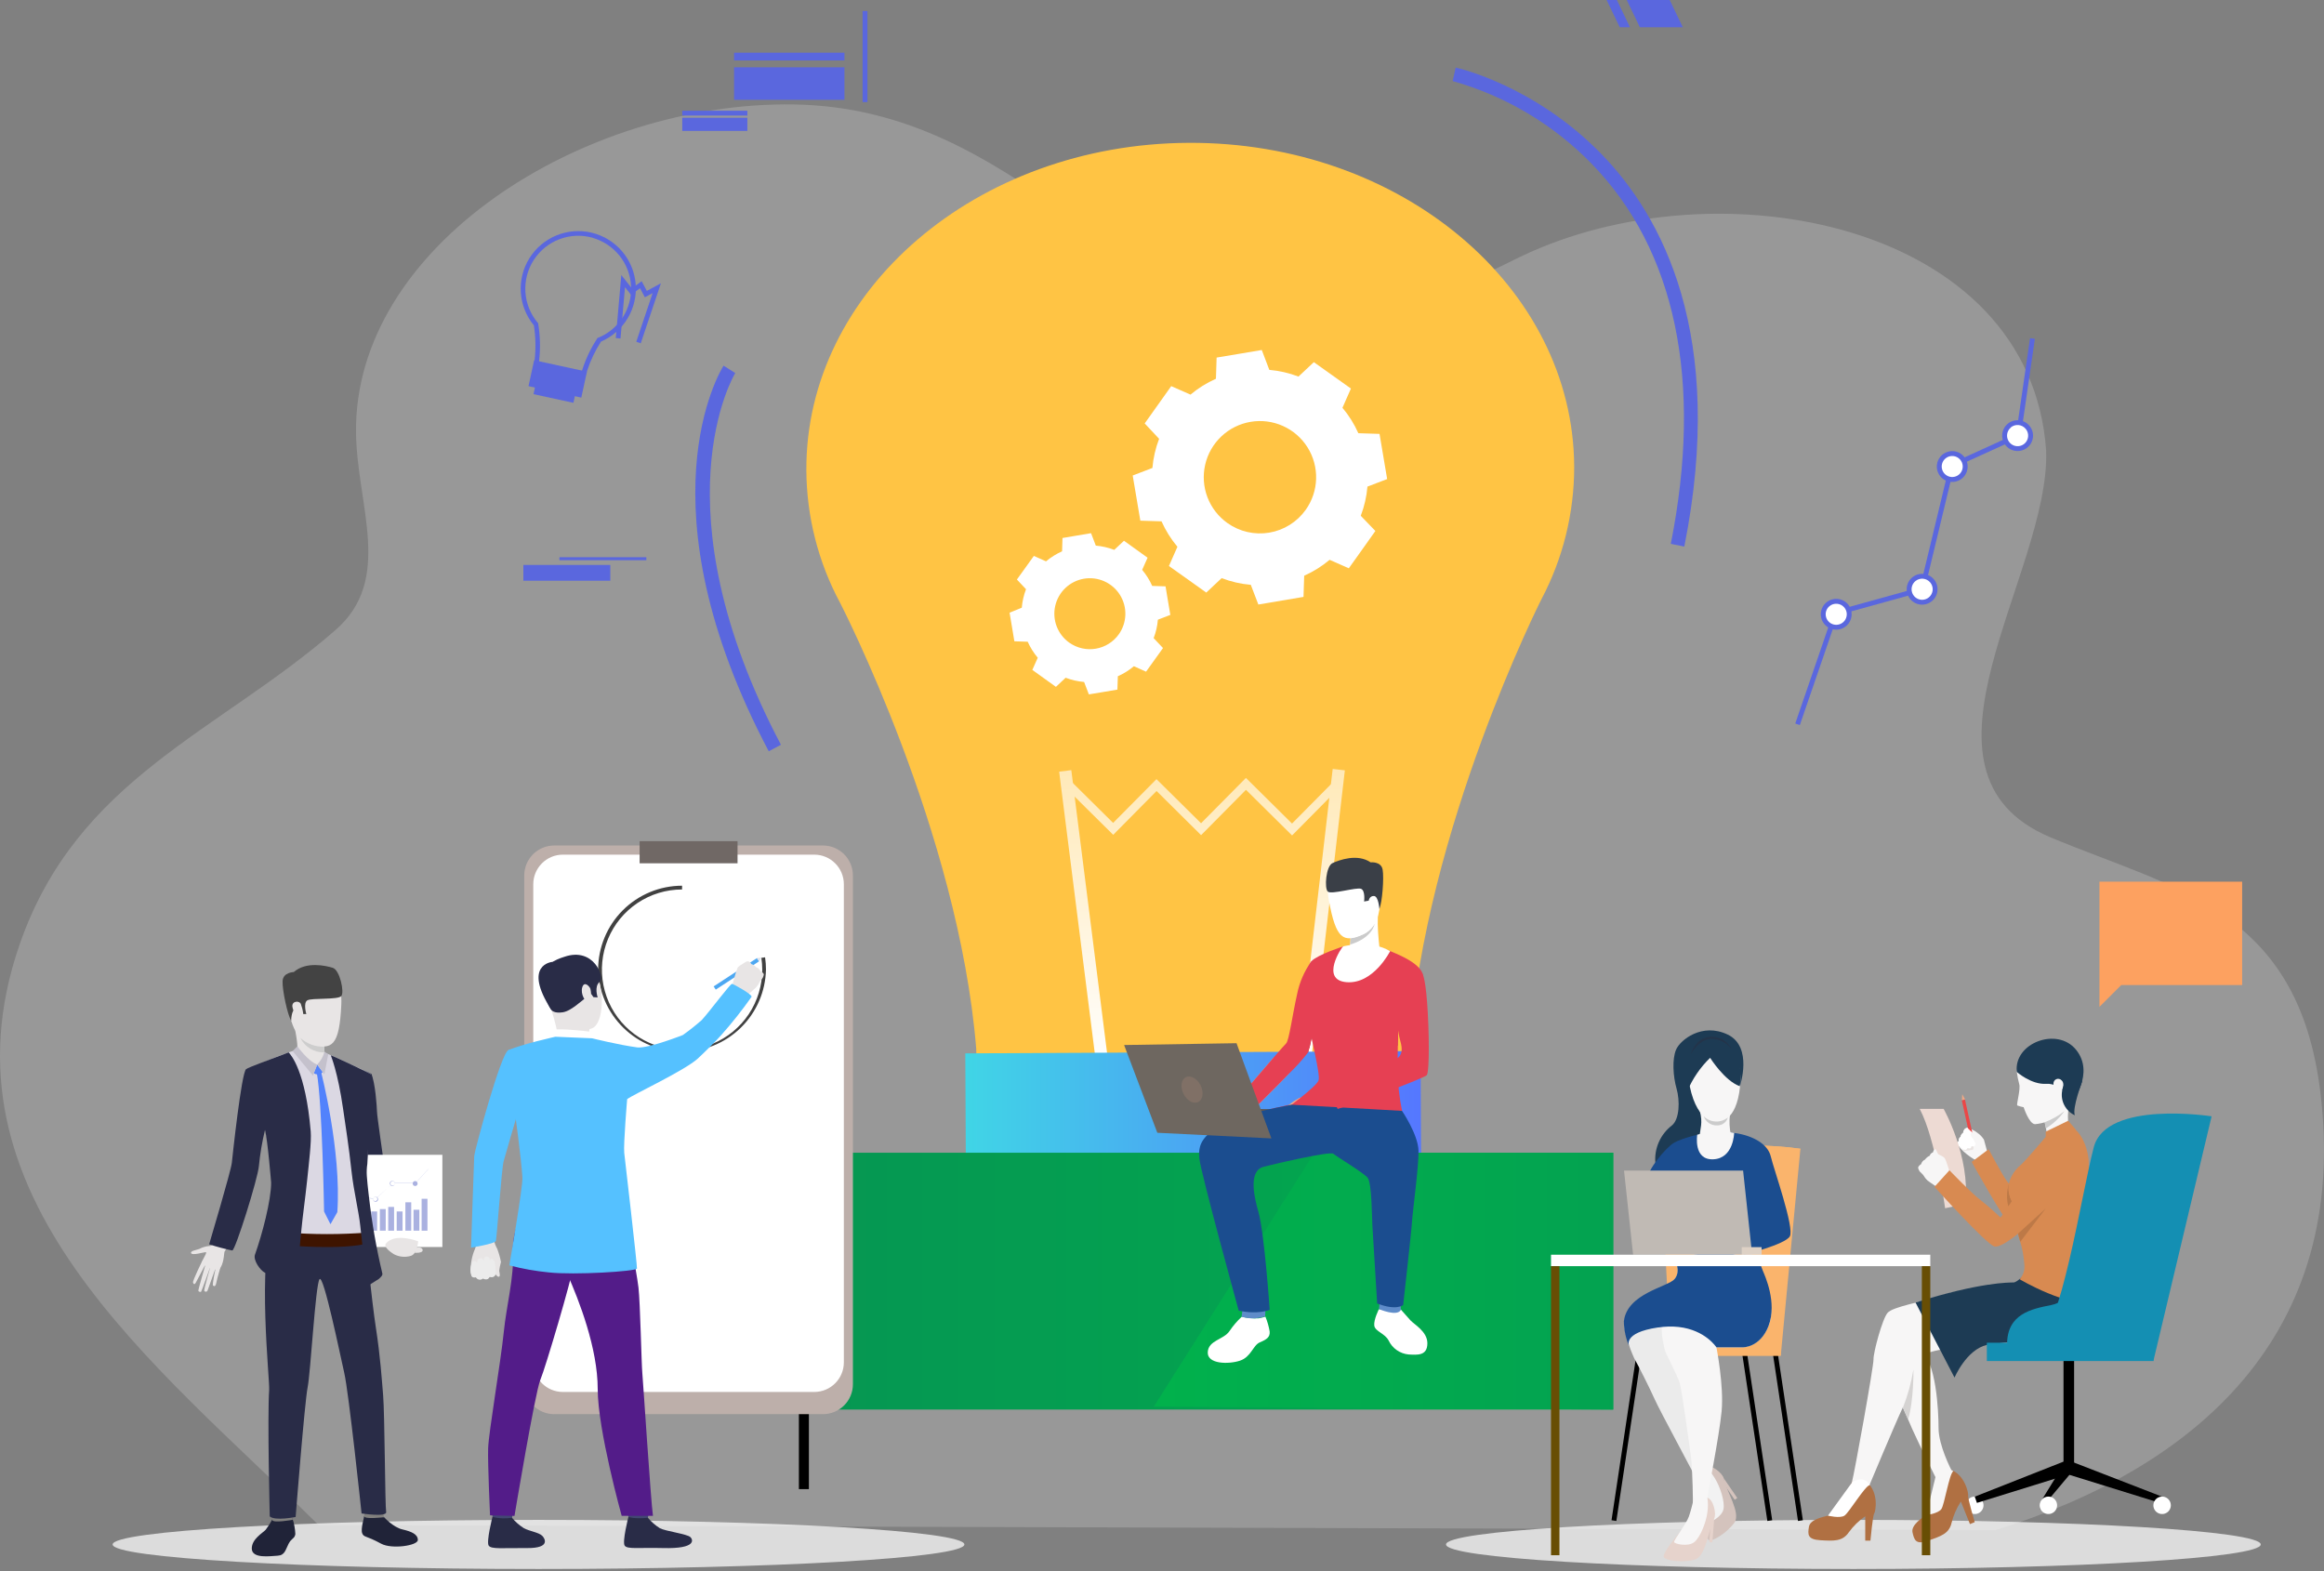 <?xml version="1.0" encoding="UTF-8"?>
<svg xmlns="http://www.w3.org/2000/svg" width="846" height="572" viewBox="0 0 846 572" fill="none">
  <rect x="0" y="0" width="846" height="572" fill="#808080" stroke="none"/>
  <path opacity="0.19" d="M115.965 555.18C56.536 496.327 -24.686 435.552 7.162 343.753C28.11 283.372 79.477 266.545 122.171 229.311C143.243 210.937 129.99 184.192 129.597 157.645C128.705 89.665 212.117 36.915 288.802 38.017C371.864 39.207 407.819 115.161 477.496 119.235C504.854 119.615 529.353 105.011 553.562 93.411C625.288 59.039 739.106 80.955 744.859 164.086C746.344 208.979 690.167 281.205 746.451 304.82C791.309 323.638 836.628 330.57 844.712 397.879C855.292 485.973 799.354 534.325 726.459 557L115.965 555.18Z" fill="white"></path>
  <path opacity="0.72" d="M822.977 562.235C822.977 567.171 756.651 571.166 674.683 571.166C592.715 571.166 526.389 567.171 526.389 562.235C526.389 557.299 592.715 553.289 674.683 553.289C756.651 553.289 822.977 557.299 822.977 562.235Z" fill="white"></path>
  <path d="M715.697 547.983C715.698 548.615 715.887 549.233 716.24 549.757C716.593 550.282 717.095 550.689 717.681 550.926C718.267 551.164 718.911 551.221 719.53 551.091C720.148 550.96 720.714 550.648 721.155 550.195C721.595 549.741 721.89 549.166 722.002 548.544C722.114 547.922 722.038 547.28 721.783 546.701C721.528 546.122 721.107 545.633 720.572 545.295C720.038 544.957 719.414 544.787 718.782 544.805C717.954 544.825 717.168 545.169 716.591 545.764C716.014 546.358 715.693 547.155 715.697 547.983Z" fill="white"></path>
  <path d="M787.053 544.836L786.25 547.103L752.347 536.583L753.966 532.018L787.053 544.836Z" fill="black"></path>
  <path d="M751.175 534.979H755.031V494.042H751.175V534.979Z" fill="black"></path>
  <path d="M718.859 544.835L719.661 547.103L753.581 536.583L752.085 531.724L718.859 544.835Z" fill="black"></path>
  <path d="M742.753 546.856V549.478L753.581 536.583L752.085 531.724L742.753 546.856Z" fill="black"></path>
  <path d="M742.49 547.983C742.491 548.615 742.68 549.233 743.033 549.757C743.386 550.282 743.888 550.689 744.474 550.926C745.06 551.164 745.704 551.221 746.323 551.091C746.941 550.96 747.507 550.648 747.948 550.195C748.388 549.741 748.683 549.166 748.795 548.544C748.907 547.922 748.831 547.28 748.576 546.701C748.321 546.122 747.9 545.633 747.365 545.295C746.831 544.957 746.207 544.787 745.575 544.805C744.747 544.825 743.96 545.169 743.384 545.764C742.807 546.358 742.486 547.155 742.49 547.983Z" fill="white"></path>
  <path d="M704.73 536.954C704.664 538.52 704.415 540.073 703.99 541.581C703.481 543.417 702.447 550.528 701.136 551.515C699.825 552.502 695.598 555.14 696.215 557.854C696.832 560.569 697.372 562.482 701.938 560.847C706.504 559.212 709.558 558.333 710.437 554.322C711.124 551.58 712.265 548.973 713.815 546.61L717.116 554.816L718.859 554.122C718.859 554.122 716.237 545.252 716.453 544.45C716.669 543.648 715.25 536.614 709.728 534.871C704.205 533.128 704.73 536.954 704.73 536.954Z" fill="#B07042"></path>
  <path d="M674.205 539.545C673.555 540.981 672.743 542.337 671.783 543.587C670.626 545.129 667.017 551.299 665.428 551.746C663.839 552.194 658.934 553.042 658.502 555.788C658.07 558.533 657.854 560.415 662.682 560.693C667.51 560.97 670.703 561.202 673.017 557.808C674.668 555.536 676.692 553.56 679.002 551.962V560.847H680.884C680.884 560.847 681.747 551.592 682.256 550.975C682.765 550.358 684.061 543.263 679.588 539.576C675.115 535.89 674.205 539.545 674.205 539.545Z" fill="#B07042"></path>
  <path d="M723.393 419.216C723.393 419.216 722.329 415.406 722.221 414.912C721.62 413.903 720.803 413.04 719.83 412.383C718.74 411.52 717.469 410.913 716.113 410.609C715.91 410.639 715.716 410.709 715.542 410.815C715.367 410.921 715.215 411.061 715.095 411.226C714.816 411.607 714.64 412.053 714.586 412.522C714.336 412.655 714.124 412.849 713.97 413.086C713.816 413.324 713.726 413.597 713.706 413.879C713.449 414.034 713.247 414.267 713.131 414.545C713.014 414.822 712.989 415.129 713.059 415.421C713.059 415.421 712.272 415.884 712.457 416.625C712.934 417.099 713.368 417.615 713.753 418.167C715.222 419.689 716.893 421.002 718.719 422.07C718.719 422.07 721.851 424.229 723.393 419.216Z" fill="#F7F6F6"></path>
  <path d="M718.721 416.193C718.506 416.883 718.382 417.599 718.351 418.321C718.443 418.83 714.68 418.907 714.68 418.907C714.68 418.907 716.747 415.684 718.721 416.193Z" fill="#E9E4E2"></path>
  <path d="M761.094 425.771C759.551 423.303 757.546 422.208 751.114 426.651C744.682 431.093 746.178 430.229 744.635 431.648C741.985 433.485 739.212 435.14 736.337 436.6C734.232 434.509 732.283 432.266 730.506 429.89C728.362 426.805 723.92 418.352 723.92 418.352L717.75 422.979C717.75 422.979 729.874 444.975 732.404 446.595C734.933 448.215 742.584 445.5 746.564 443.834C750.543 442.168 754.739 439.993 756.559 439.546C758.379 439.098 765.058 432.188 761.094 425.771Z" fill="#D88A51"></path>
  <path d="M715.307 400.293L714.147 400.55L717.195 414.331L718.355 414.074L715.307 400.293Z" fill="#EB4747"></path>
  <path d="M716.468 410.871C716.468 410.871 719.553 413.57 719.244 414.126C719.157 414.278 719.034 414.406 718.887 414.5C718.739 414.594 718.57 414.651 718.396 414.666L719.182 416.362C719.182 416.362 719.074 417.781 717.64 417.241C717.64 417.241 717.64 418.583 716.267 417.889C716.267 417.889 715.897 418.784 715.187 418.583C714.225 418.019 713.334 417.341 712.534 416.563C712.534 416.563 712.241 415.977 713.09 415.344C713.024 415.05 713.053 414.743 713.172 414.466C713.291 414.189 713.494 413.957 713.753 413.802C713.755 413.515 713.837 413.235 713.99 412.993C714.142 412.75 714.359 412.555 714.617 412.429C714.617 412.429 714.709 410.655 716.159 410.547L716.468 410.871Z" fill="white"></path>
  <path d="M722.177 414.944C721.076 413.937 719.821 413.114 718.459 412.506C718.089 412.383 717.719 412.337 717.472 412.63C717.225 412.923 717.333 413.648 718.197 414.527C718.816 415.251 719.335 416.056 719.739 416.918C719.739 416.918 720.958 417.55 722.177 414.944Z" fill="#F7F6F6"></path>
  <path d="M731.077 439.129C730.371 436.448 730.451 433.621 731.308 430.985C731.002 433.139 731.363 435.335 732.341 437.278C733.514 439.175 731.077 439.129 731.077 439.129Z" fill="#BD7947"></path>
  <path d="M708.077 439.839C708.077 439.839 704.668 414.65 698.822 403.668H707.537C707.537 403.668 717.301 420.866 715.466 438.25L708.077 439.839Z" fill="#EDDAD3"></path>
  <path d="M705.981 420.99C705.981 420.99 704.994 419.139 704.747 418.522C704.5 417.905 703.544 418.969 703.683 419.756C703.821 420.543 705.981 420.99 705.981 420.99Z" fill="#F7F6F6"></path>
  <path d="M698.253 425.201C698.374 425.645 698.567 426.067 698.823 426.45C698.823 426.45 699.44 427.021 699.841 427.453C699.951 427.565 700.054 427.684 700.15 427.808C700.557 428.534 701.078 429.19 701.692 429.751C702.556 430.461 705.888 432.62 705.888 432.62L708.232 430.106L710.114 428.163C710.114 428.163 708.572 422.193 707.785 421.453C707.725 421.374 707.652 421.306 707.569 421.252C706.994 420.872 706.385 420.546 705.749 420.28C705.595 420.188 704.099 419.34 703.605 419.525C703.333 419.613 703.088 419.768 702.891 419.975C702.694 420.183 702.553 420.436 702.479 420.712C701.791 421.015 701.199 421.501 700.767 422.116C700.416 422.269 700.105 422.5 699.856 422.792C699.608 423.083 699.429 423.427 699.332 423.797C699.332 423.797 698.222 424.414 698.253 425.201Z" fill="#F7F6F6"></path>
  <path d="M682.827 490.232L692.699 512.444C693.378 513.987 694.026 515.452 694.596 516.717C695.167 517.982 695.799 519.432 696.139 520.28C698.761 526.157 705.193 539.006 705.193 539.006C705.193 539.006 710.037 539.191 710.314 535.072C710.314 535.072 705.687 526.157 705.687 519.91C705.687 513.663 704.854 495.23 698.869 491.219C691.588 486.345 686.807 485.435 682.827 490.232Z" fill="#F7F6F6"></path>
  <path d="M736.074 465.614C735.442 466.275 734.681 466.8 733.838 467.156C732.804 467.434 715.621 468.699 707.615 471.352C699.61 474.005 689.106 475.655 687.147 477.892C685.188 480.129 681.918 492.484 682.01 494.859C682.103 497.235 675.023 536.506 674.143 539.591C673.681 541.211 680.545 540.594 680.545 540.594C680.545 540.594 690.293 517.333 692.376 513.03C696.201 505.132 696.402 495.461 697.805 493.98C699.209 492.499 714.772 489.106 723.781 489.106C732.789 489.106 752.841 489.862 754.985 488.643C757.129 487.425 770.595 478.555 764.98 466.678C759.366 454.801 736.074 465.614 736.074 465.614Z" fill="#F7F6F6"></path>
  <path d="M697.312 474.175L711.503 501.492C711.503 501.492 715.791 491.327 723.273 489.584C730.754 487.841 760.601 488.766 760.601 488.766C760.601 488.766 774.298 471.444 762.56 462.359C750.821 453.274 737.139 463.778 737.139 463.778C737.139 463.778 734.317 466.863 732.944 466.863C731.571 466.863 720.619 466.755 697.312 474.175Z" fill="#1D3B54"></path>
  <path d="M665.428 551.746C665.428 551.746 669.762 552.826 671.428 551.746C673.094 550.666 678.724 541.118 680.683 540.548C680.683 540.548 678.863 536.876 674.282 539.545C674.204 539.545 666.662 550.157 665.428 551.746Z" fill="white"></path>
  <path d="M701.137 551.592C701.137 551.592 705.564 550.975 706.705 549.355C707.847 547.736 709.512 536.769 711.04 535.55C711.04 535.55 707.955 532.804 704.731 537C704.731 536.954 701.692 549.617 701.137 551.592Z" fill="#F7F6F6"></path>
  <path d="M783.892 547.983C783.892 548.615 784.081 549.233 784.434 549.757C784.788 550.282 785.289 550.689 785.875 550.926C786.462 551.164 787.105 551.221 787.724 551.091C788.343 550.96 788.909 550.648 789.349 550.195C789.789 549.741 790.085 549.166 790.196 548.544C790.308 547.922 790.232 547.28 789.977 546.701C789.723 546.122 789.301 545.633 788.766 545.295C788.232 544.957 787.609 544.787 786.977 544.805C786.149 544.825 785.362 545.169 784.785 545.764C784.208 546.358 783.887 547.155 783.892 547.983Z" fill="white"></path>
  <path d="M746.347 379.605C743.336 379.442 740.381 380.46 738.108 382.442C735.836 384.423 734.425 387.213 734.177 390.218C734.353 391.693 734.642 393.152 735.041 394.583C735.642 396.495 733.915 402.156 734.362 402.434C735.106 402.718 735.876 402.93 736.66 403.066C736.66 403.066 738.665 409.236 740.825 409.236C743.796 408.966 746.654 407.962 749.142 406.315C751.63 404.667 753.669 402.427 755.077 399.796C758.949 392.069 760.152 380.269 746.347 379.605Z" fill="#F7F6F6"></path>
  <path d="M743.771 406.383C743.771 406.383 744.034 407.247 744.327 408.527C744.481 409.19 744.651 409.961 744.79 410.764C745.283 412.952 745.283 415.223 744.79 417.412C744.79 417.412 749.587 419.077 753.381 412.291C753.381 412.291 751.746 404.995 753.875 400.568C756.003 396.141 743.771 406.383 743.771 406.383Z" fill="#F7F6F6"></path>
  <path d="M734.177 390.217C734.177 390.217 739.421 394.922 744.974 394.551C750.527 394.181 754.229 401.215 754.229 401.215C754.229 401.215 762.62 390.695 755.772 382.181C748.923 373.666 732.974 379.667 734.177 390.217Z" fill="#1D3B54"></path>
  <path d="M747.519 394.506C747.499 394.152 747.591 393.802 747.781 393.503C747.971 393.204 748.249 392.973 748.577 392.84C748.905 392.707 749.266 392.681 749.61 392.764C749.954 392.847 750.264 393.035 750.496 393.302C752.239 394.768 749.879 399.827 748.459 399.334C747.04 398.84 747.488 395.616 747.519 394.506Z" fill="#F7F6F6"></path>
  <path d="M744.326 408.527C744.48 409.19 744.65 409.961 744.789 410.763C747.41 409.131 749.689 407.004 751.499 404.501C749.331 406.206 746.911 407.564 744.326 408.527Z" fill="#CBCBCB"></path>
  <path d="M731.323 434.44C732.341 439.068 734.995 439.361 734.84 442.831C734.686 446.302 733.637 446.58 735.427 452.086C735.77 453.147 736.043 454.229 736.244 455.325C736.277 455.452 736.303 455.581 736.321 455.711C736.429 456.343 736.537 456.976 736.63 457.608C736.784 458.765 736.892 459.891 736.969 460.925C737.012 462.68 736.383 464.385 735.211 465.691C735.211 465.691 752.702 476.164 764.703 474.699C764.703 474.699 761.618 461.634 759.875 457.146C758.132 452.657 758.687 431.911 759.875 427.468C761.726 420.897 758.024 411.056 752.934 409.76L745.067 413.416C745.067 413.416 737.139 422.887 735.365 424.306C733.591 425.725 730.305 429.736 731.323 434.44Z" fill="#D88A51"></path>
  <path d="M757.345 415.267C755.124 413.416 751.916 410.254 747.211 416.517C742.507 422.779 739.113 426.82 738.095 428.656C737.077 430.492 728.27 443.217 728.27 443.217C728.27 443.217 723.642 438.867 720.897 436.816C717.812 434.517 709.652 426.018 709.652 426.018L704.207 432.049C704.207 432.049 723.072 452.996 726.002 453.737C728.933 454.477 737.093 447.12 740.332 444.266C743.571 441.412 752.672 431.031 754.214 430.029C755.757 429.026 763.145 420.095 757.345 415.267Z" fill="#D88A51"></path>
  <path d="M692.699 512.444C693.378 513.986 694.026 515.452 694.596 516.716C696.71 509.899 696.54 498.515 696.54 498.515C695.775 503.285 694.487 507.956 692.699 512.444Z" fill="#D5D3D2"></path>
  <path d="M723.272 495.461H783.892V488.798H723.272V495.461Z" fill="#148FB3"></path>
  <path d="M752.347 467.496C752.347 467.496 753.89 473.666 746.686 475.085C739.483 476.504 730.629 478.278 730.629 489.384H755.586L752.347 467.496Z" fill="#148FB3"></path>
  <path d="M715.343 400.213L714.31 398.315L714.187 400.475L715.343 400.213Z" fill="#EEA886"></path>
  <path d="M783.89 495.446L805.084 406.383C805.084 406.383 766.769 400.383 762.203 417.597C757.637 434.811 750.141 485.898 741.009 489.06C731.878 492.222 783.89 495.446 783.89 495.446Z" fill="#148FB3"></path>
  <path d="M734.624 449.063C734.624 449.063 735.01 450.683 735.442 452.04L744.696 439.947L734.624 449.063Z" fill="#BD7947"></path>
  <path d="M757.977 393.657C757.977 393.657 754.291 403.39 755.293 405.997C753.658 405.237 752.318 403.959 751.482 402.362C750.646 400.764 750.359 398.936 750.666 397.159C751.591 390.834 757.977 393.657 757.977 393.657Z" fill="#1D3B54"></path>
  <path d="M744.696 413.895V411.966L752.872 407.987L755.694 411.257L744.696 413.895Z" fill="#D88A51"></path>
  <path opacity="0.72" d="M351.07 562.235C351.07 567.171 281.658 571.166 196.035 571.166C110.412 571.166 41 567.171 41 562.235C41 557.299 110.412 553.289 196.035 553.289C281.658 553.289 351.07 557.299 351.07 562.235Z" fill="white"></path>
  <path d="M201.588 141.016C199.443 140.425 197.545 139.159 196.173 137.407C195.461 136.513 194.954 135.474 194.687 134.362C194.421 133.251 194.401 132.094 194.631 130.975C195.085 126.806 194.992 122.595 194.353 118.45C191.549 115.059 189.883 110.872 189.591 106.482C189.299 102.091 190.396 97.721 192.726 93.988C195.057 90.256 198.502 87.352 202.575 85.687C206.648 84.022 211.141 83.681 215.419 84.712C219.696 85.743 223.541 88.093 226.408 91.431C229.275 94.769 231.019 98.924 231.394 103.308C231.768 107.692 230.753 112.082 228.493 115.858C226.233 119.633 222.843 122.601 218.802 124.342C216.626 127.699 214.904 131.33 213.681 135.139C212.693 139.659 207.634 142.389 202.39 141.309L201.588 141.016ZM215.84 86.582C211.866 85.433 207.628 85.594 203.752 87.041C199.877 88.488 196.57 91.144 194.321 94.616C192.072 98.088 191 102.192 191.264 106.321C191.529 110.449 193.115 114.383 195.788 117.54L195.942 117.725V117.972C196.647 122.359 196.756 126.821 196.266 131.237C196.095 132.121 196.119 133.033 196.338 133.907C196.556 134.781 196.963 135.597 197.531 136.296C198.823 137.934 200.654 139.06 202.698 139.474C207.033 140.415 211.182 138.24 211.953 134.646C213.245 130.601 215.082 126.75 217.413 123.201L217.552 122.969L217.892 122.908C221.571 121.374 224.684 118.737 226.802 115.36C228.92 111.984 229.938 108.033 229.716 104.053C229.495 100.073 228.044 96.26 225.564 93.139C223.084 90.019 219.698 87.744 215.871 86.628L215.84 86.582Z" fill="#5A67DE"></path>
  <path d="M224.168 123.065L226.173 100.128L230.029 104.972L233.593 102.365L235.459 105.897L240.595 103.121L233.253 124.962L231.618 124.422L237.572 106.699L234.749 108.226L233.006 104.925L229.705 107.316L227.515 104.555L225.88 123.219L224.168 123.065Z" fill="#5A67DE"></path>
  <path d="M210.018 140.773L195.486 137.623L194.215 143.487L208.747 146.637L210.018 140.773Z" fill="#5A67DE"></path>
  <path d="M213.659 135.304L194.438 131.138L192.393 140.575L211.613 144.741L213.659 135.304Z" fill="#5A67DE"></path>
  <path d="M655.185 263.965L653.52 263.394L667.572 222.488L698.977 213.788L709.774 168.948L733.945 157.935L738.989 123.105L740.747 123.352L735.564 159.153L711.286 170.197L700.442 215.223L668.944 223.938L655.185 263.965Z" fill="#5A67DE"></path>
  <path d="M703.327 211.475C703.925 212.191 704.297 213.07 704.396 213.998C704.495 214.926 704.316 215.863 703.883 216.69C703.449 217.516 702.78 218.196 701.96 218.642C701.141 219.089 700.207 219.283 699.277 219.198C698.347 219.114 697.463 218.756 696.737 218.17C696.011 217.583 695.475 216.795 695.197 215.904C694.919 215.012 694.911 214.059 695.175 213.163C695.439 212.268 695.962 211.471 696.679 210.873C697.154 210.474 697.704 210.173 698.296 209.987C698.888 209.801 699.51 209.734 700.128 209.79C700.746 209.846 701.347 210.024 701.896 210.313C702.445 210.602 702.931 210.997 703.327 211.475Z" fill="white"></path>
  <path d="M703.311 218.801C702.46 219.516 701.417 219.963 700.312 220.085C699.208 220.207 698.092 219.998 697.106 219.486C696.12 218.973 695.309 218.179 694.774 217.205C694.24 216.231 694.006 215.12 694.104 214.013C694.201 212.906 694.624 211.853 695.321 210.987C696.017 210.12 696.954 209.48 698.015 209.148C699.075 208.815 700.21 208.804 701.276 209.116C702.343 209.429 703.292 210.051 704.005 210.904C704.958 212.044 705.42 213.515 705.29 214.996C705.16 216.476 704.448 217.845 703.311 218.801ZM697.249 211.551C696.665 212.038 696.238 212.688 696.024 213.417C695.809 214.146 695.815 214.923 696.042 215.649C696.27 216.374 696.707 217.016 697.299 217.493C697.891 217.97 698.612 218.26 699.369 218.328C700.126 218.395 700.887 218.235 701.554 217.87C702.22 217.505 702.764 216.95 703.115 216.275C703.466 215.601 703.609 214.837 703.526 214.081C703.442 213.326 703.137 212.612 702.647 212.03C702.325 211.643 701.929 211.324 701.483 211.09C701.037 210.857 700.549 210.714 700.047 210.67C699.546 210.625 699.04 210.68 698.56 210.832C698.08 210.983 697.634 211.228 697.249 211.551Z" fill="#5A67DE"></path>
  <path d="M714.279 166.804C714.878 167.52 715.252 168.397 715.354 169.325C715.455 170.253 715.278 171.19 714.847 172.018C714.415 172.846 713.748 173.527 712.929 173.976C712.11 174.424 711.177 174.62 710.247 174.538C709.317 174.456 708.432 174.1 707.704 173.515C706.977 172.93 706.439 172.143 706.159 171.252C705.879 170.362 705.869 169.408 706.131 168.512C706.393 167.616 706.915 166.817 707.631 166.218C708.59 165.414 709.829 165.025 711.076 165.134C712.323 165.244 713.475 165.845 714.279 166.804Z" fill="white"></path>
  <path d="M714.263 174.146C713.41 174.858 712.366 175.3 711.262 175.418C710.158 175.536 709.044 175.325 708.061 174.809C707.077 174.294 706.268 173.499 705.737 172.525C705.205 171.55 704.974 170.44 705.073 169.334C705.172 168.228 705.597 167.177 706.294 166.312C706.99 165.448 707.928 164.809 708.987 164.478C710.047 164.146 711.181 164.135 712.246 164.448C713.311 164.761 714.26 165.382 714.972 166.234C715.924 167.378 716.384 168.854 716.251 170.336C716.118 171.819 715.403 173.189 714.263 174.146ZM708.201 166.897C707.622 167.383 707.2 168.03 706.989 168.756C706.778 169.482 706.786 170.254 707.013 170.975C707.241 171.696 707.676 172.334 708.266 172.807C708.855 173.281 709.571 173.569 710.324 173.636C711.077 173.702 711.833 173.544 712.497 173.182C713.16 172.819 713.701 172.268 714.052 171.598C714.402 170.929 714.546 170.17 714.465 169.418C714.385 168.666 714.084 167.955 713.599 167.375C713.278 166.987 712.883 166.666 712.437 166.431C711.99 166.197 711.502 166.053 711 166.008C710.498 165.964 709.992 166.02 709.511 166.172C709.031 166.325 708.585 166.571 708.201 166.897Z" fill="#5A67DE"></path>
  <path d="M738.095 155.498C738.691 156.215 739.061 157.093 739.158 158.021C739.256 158.948 739.076 159.884 738.642 160.709C738.208 161.535 737.54 162.213 736.721 162.659C735.901 163.105 734.969 163.298 734.04 163.214C733.111 163.13 732.228 162.773 731.502 162.188C730.776 161.602 730.239 160.815 729.96 159.925C729.681 159.035 729.672 158.083 729.934 157.188C730.196 156.293 730.717 155.495 731.432 154.896C731.908 154.497 732.459 154.195 733.052 154.009C733.645 153.823 734.269 153.756 734.888 153.812C735.508 153.868 736.11 154.046 736.66 154.335C737.21 154.624 737.698 155.019 738.095 155.498Z" fill="white"></path>
  <path d="M738.063 162.886C737.211 163.6 736.167 164.044 735.062 164.164C733.958 164.284 732.842 164.073 731.858 163.558C730.873 163.043 730.063 162.248 729.531 161.273C728.998 160.297 728.767 159.186 728.866 158.08C728.966 156.973 729.391 155.921 730.089 155.056C730.787 154.191 731.726 153.553 732.786 153.222C733.847 152.891 734.982 152.882 736.048 153.197C737.113 153.511 738.062 154.135 738.773 154.989C739.246 155.554 739.603 156.206 739.823 156.909C740.043 157.612 740.123 158.351 740.057 159.085C739.991 159.819 739.781 160.532 739.439 161.184C739.097 161.837 738.629 162.415 738.063 162.886ZM732.001 155.637C731.418 156.123 730.993 156.772 730.778 157.5C730.563 158.228 730.569 159.004 730.795 159.729C731.021 160.454 731.457 161.096 732.048 161.573C732.638 162.05 733.357 162.342 734.113 162.411C734.87 162.48 735.629 162.323 736.296 161.96C736.963 161.598 737.508 161.045 737.862 160.373C738.215 159.701 738.361 158.939 738.282 158.184C738.202 157.429 737.901 156.714 737.415 156.13C736.77 155.341 735.838 154.839 734.823 154.735C733.808 154.631 732.794 154.933 732.001 155.575V155.637Z" fill="#5A67DE"></path>
  <path d="M672.061 220.575C672.659 221.291 673.031 222.168 673.131 223.096C673.23 224.023 673.053 224.959 672.621 225.786C672.189 226.612 671.522 227.293 670.704 227.74C669.886 228.188 668.953 228.383 668.024 228.302C667.095 228.22 666.211 227.865 665.484 227.281C664.756 226.697 664.218 225.911 663.937 225.022C663.656 224.133 663.645 223.18 663.905 222.284C664.165 221.389 664.684 220.59 665.398 219.989C666.36 219.185 667.602 218.795 668.851 218.904C670.1 219.014 671.255 219.615 672.061 220.575Z" fill="white"></path>
  <path d="M672.045 227.917C671.194 228.63 670.151 229.075 669.047 229.196C667.944 229.316 666.829 229.106 665.844 228.593C664.86 228.08 664.049 227.286 663.515 226.313C662.982 225.339 662.749 224.229 662.846 223.123C662.943 222.017 663.365 220.965 664.061 220.099C664.756 219.233 665.692 218.593 666.751 218.259C667.81 217.925 668.944 217.913 670.01 218.223C671.076 218.534 672.026 219.154 672.739 220.004C673.693 221.147 674.156 222.621 674.026 224.104C673.896 225.587 673.184 226.958 672.045 227.917ZM665.968 220.668C665.386 221.156 664.962 221.805 664.749 222.534C664.536 223.263 664.545 224.039 664.773 224.763C665.001 225.488 665.438 226.128 666.03 226.604C666.622 227.08 667.342 227.369 668.098 227.436C668.855 227.503 669.614 227.344 670.28 226.979C670.946 226.615 671.49 226.061 671.841 225.388C672.192 224.714 672.336 223.952 672.255 223.197C672.173 222.442 671.869 221.728 671.382 221.146C670.725 220.367 669.788 219.88 668.773 219.791C667.759 219.701 666.751 220.016 665.968 220.668Z" fill="#5A67DE"></path>
  <path d="M596.957 9.934H612.598L607.817 0H592.176L596.957 9.934Z" fill="#5A67DE"></path>
  <path d="M589.646 9.934H593.363L588.581 0H584.849L589.646 9.934Z" fill="#5A67DE"></path>
  <path d="M267.221 22L307.402 22V19.178L267.221 19.178V22Z" fill="#5A67DE"></path>
  <path d="M267.221 36.346L307.402 36.346V24.499L267.221 24.499V36.346Z" fill="#5A67DE"></path>
  <path d="M248.356 42.084H272.063V40.31H248.356V42.084Z" fill="#5A67DE"></path>
  <path d="M248.356 47.652H272.063V42.855H248.356V47.652Z" fill="#5A67DE"></path>
  <path d="M314.004 37.179H315.778V4H314.004V37.179Z" fill="#5A67DE"></path>
  <path d="M190.516 211.402H222.168V205.664H190.516V211.402Z" fill="#5A67DE"></path>
  <path d="M203.639 203.932H235.291V202.852H203.639V203.932Z" fill="#5A67DE"></path>
  <path d="M613.138 198.965L608.218 197.978C619.971 138.839 609.991 90.976 579.358 59.571C565.443 45.282 548.009 34.913 528.811 29.508L529.906 24.602C531.063 24.849 558.55 31.143 582.782 55.884C605.055 78.651 628.455 121.949 613.138 198.965Z" fill="#5A67DE"></path>
  <path d="M279.839 273.482C232.562 183.833 262.116 135.153 263.396 133.116L267.653 135.8C267.345 136.263 238.485 184.265 284.281 271.122L279.839 273.482Z" fill="#5A67DE"></path>
  <path d="M479.513 490.309L390.049 490.756C385.294 490.777 380.725 488.911 377.342 485.569C373.959 482.227 372.039 477.68 372.002 472.925L371.817 437.725L497.221 437.108L497.391 472.308C497.399 477.063 495.522 481.628 492.171 485.002C488.82 488.376 484.269 490.284 479.513 490.309Z" fill="#D46946"></path>
  <path d="M573.049 169.843C572.725 104.38 509.915 51.627 432.683 51.997C355.451 52.367 293.212 105.768 293.535 171.231C293.632 188.107 297.869 204.701 305.875 219.557C305.875 219.634 348.957 302.759 355.374 381.764C355.559 418.784 391.02 448.523 434.595 448.307C478.171 448.091 513.262 417.951 513.139 380.993C518.8 301.879 561.048 218.292 561.048 218.292C568.96 203.371 573.082 186.732 573.049 169.843Z" fill="url(#paint0_radial_234_4335)"></path>
  <path d="M495.353 187.767C496.66 184.356 497.481 180.778 497.791 177.139L504.963 174.393L503.575 166.172L502.187 157.951L494.474 157.704C492.989 154.363 491.042 151.248 488.69 148.449L491.775 141.446L485.065 136.664L478.278 131.836L472.679 137.081C469.272 135.779 465.7 134.959 462.067 134.644L459.321 127.409L451.1 128.798L442.878 130.17L442.631 137.883C439.291 139.363 436.176 141.305 433.376 143.652L426.358 140.567L421.53 147.354L416.702 154.141L421.947 159.74C420.641 163.146 419.821 166.718 419.509 170.352L412.337 173.098L413.725 181.319L415.113 189.541L422.826 189.787C424.318 193.124 426.265 196.239 428.61 199.042L425.525 206.045L432.328 210.873L439.114 215.717L444.714 210.457C448.118 211.765 451.691 212.586 455.326 212.894L458.072 220.066L466.293 218.678L474.514 217.29L474.761 209.577C478.102 208.093 481.218 206.146 484.016 203.793L491.004 206.878L495.847 200.091L500.675 193.289L495.353 187.767ZM446.811 190.404C443.512 188.061 440.983 184.793 439.542 181.011C438.101 177.23 437.814 173.107 438.718 169.163C439.621 165.218 441.674 161.631 444.617 158.854C447.56 156.077 451.26 154.235 455.25 153.561C459.24 152.887 463.34 153.412 467.031 155.069C470.723 156.727 473.84 159.441 475.988 162.87C478.136 166.299 479.219 170.288 479.099 174.333C478.98 178.377 477.663 182.296 475.317 185.592C472.173 190.007 467.405 192.995 462.06 193.897C456.715 194.799 451.231 193.543 446.811 190.404Z" fill="white"></path>
  <path d="M419.957 232.298C420.794 230.148 421.313 227.888 421.5 225.588L426.035 223.845L425.155 218.647L424.291 213.449L419.433 213.294C418.497 211.183 417.266 209.214 415.777 207.448L417.751 203.022L413.463 199.937L409.16 196.852L405.627 200.168C403.468 199.346 401.204 198.827 398.902 198.625L397.175 194.091L391.976 194.97L386.778 195.849L386.624 200.692C384.518 201.64 382.552 202.87 380.778 204.348L376.351 202.374L373.266 206.677L370.181 210.965L373.498 214.498C372.669 216.656 372.15 218.92 371.955 221.223L367.513 223.043L368.392 228.257L369.256 233.455L374.115 233.609C375.051 235.716 376.281 237.679 377.77 239.44L375.796 243.866L380.084 246.951L384.387 250.036L387.92 246.72C390.08 247.542 392.343 248.061 394.645 248.263L396.373 252.782L401.571 251.918L406.769 251.039L406.923 246.18C409.035 245.244 411.003 244.013 412.769 242.525L417.196 244.514L420.281 240.211L423.366 235.907L419.957 232.298ZM389.262 233.964C387.177 232.486 385.577 230.423 384.664 228.036C383.751 225.648 383.566 223.044 384.133 220.552C384.7 218.06 385.993 215.792 387.848 214.034C389.704 212.277 392.038 211.109 394.558 210.678C397.077 210.247 399.667 210.572 402.001 211.613C404.335 212.654 406.309 214.363 407.672 216.525C409.035 218.687 409.726 221.204 409.659 223.759C409.591 226.314 408.768 228.792 407.293 230.879C405.316 233.665 402.317 235.556 398.95 236.14C395.584 236.724 392.123 235.953 389.323 233.995L389.262 233.964Z" fill="white"></path>
  <path d="M389.984 280.353L385.562 280.913L404.979 434.4L409.401 433.841L389.984 280.353Z" fill="url(#paint1_linear_234_4335)"></path>
  <path d="M467.271 433.603L471.699 434.118L489.564 280.426L485.136 279.912L467.271 433.603Z" fill="url(#paint2_linear_234_4335)"></path>
  <path d="M470.35 304.131L453.567 287.519L437.232 304.023L421.021 287.951L405.241 303.9L387.642 286.485L389.801 284.31L405.211 299.565L420.99 283.632L437.217 299.689L453.552 283.184L470.334 299.797L485.728 284.249L487.903 286.393L470.35 304.131Z" fill="url(#paint3_linear_234_4335)"></path>
  <path d="M490.54 468.298L378.818 468.853C371.672 468.89 364.803 466.092 359.717 461.072C354.631 456.053 351.743 449.221 351.686 442.075L351.393 383.461L517.132 382.628L517.41 441.243C517.426 448.391 514.607 455.254 509.569 460.326C504.532 465.398 497.688 468.265 490.54 468.298Z" fill="url(#paint4_linear_234_4335)"></path>
  <path d="M587.258 419.633H288.371V513.123H587.258V419.633Z" fill="url(#paint5_linear_234_4335)"></path>
  <path d="M587.257 513.123V419.633H478.482L420.021 512.058L587.257 513.123Z" fill="url(#paint6_linear_234_4335)"></path>
  <path d="M294.461 376.829H290.82V542.09H294.461V376.829Z" fill="black"></path>
  <path d="M201.758 307.787H299.567C302.463 307.787 305.241 308.938 307.289 310.986C309.337 313.034 310.487 315.811 310.487 318.708V503.898C310.487 506.791 309.338 509.564 307.293 511.61C305.248 513.655 302.474 514.804 299.582 514.804H201.758C198.861 514.804 196.084 513.653 194.036 511.605C191.987 509.557 190.837 506.779 190.837 503.883V318.692C190.841 315.799 191.993 313.025 194.041 310.98C196.089 308.936 198.864 307.787 201.758 307.787Z" fill="#BDAFAA"></path>
  <path d="M296.405 311.119H204.905C198.95 311.119 194.123 315.946 194.123 321.901V495.939C194.123 501.894 198.95 506.721 204.905 506.721H296.405C302.36 506.721 307.187 501.894 307.187 495.939V321.901C307.187 315.946 302.36 311.119 296.405 311.119Z" fill="white"></path>
  <path d="M268.485 306.214H232.838V314.266H268.485V306.214Z" fill="#706865"></path>
  <path d="M217.738 352.982C217.746 344.88 220.968 337.113 226.697 331.384C232.426 325.655 240.193 322.433 248.295 322.425V323.798C242.523 323.798 236.88 325.51 232.081 328.716C227.282 331.923 223.541 336.481 221.333 341.814C219.124 347.146 218.546 353.014 219.672 358.675C220.798 364.336 223.577 369.537 227.659 373.618C231.74 377.699 236.94 380.479 242.601 381.605C248.263 382.731 254.13 382.153 259.463 379.944C264.796 377.735 269.354 373.995 272.56 369.196C275.767 364.396 277.479 358.754 277.479 352.982C277.479 351.546 277.371 350.113 277.155 348.694L278.512 348.493C278.729 349.98 278.838 351.48 278.836 352.982C278.657 360.965 275.359 368.561 269.65 374.144C263.94 379.726 256.272 382.852 248.287 382.852C240.302 382.852 232.634 379.726 226.924 374.144C221.215 368.561 217.918 360.965 217.738 352.982Z" fill="#414141"></path>
  <path d="M178.944 449.264C179.398 450.013 179.712 450.839 179.87 451.701C180.107 452.711 180.486 453.682 180.996 454.585C181.59 456.148 182.049 457.758 182.368 459.398C182.073 460.45 181.857 461.522 181.721 462.606C181.829 463.3 182.23 464.689 181.597 464.781C180.965 464.874 180.271 463.732 180.271 463.732C180.287 463.912 180.25 464.092 180.165 464.251C180.08 464.41 179.951 464.541 179.792 464.627C179.558 464.762 179.292 464.834 179.021 464.834C178.75 464.834 178.484 464.762 178.25 464.627C178.25 464.627 177.88 465.337 177.402 465.429C176.962 465.243 176.485 465.162 176.009 465.191C175.532 465.22 175.069 465.36 174.656 465.599C174.382 465.593 174.115 465.514 173.882 465.37C173.649 465.226 173.458 465.023 173.329 464.781C173.329 464.781 172.157 465.013 171.787 464.473C171.558 463.955 171.418 463.402 171.371 462.838C171.257 460.021 171.785 457.215 172.913 454.632C173.338 453.608 173.524 452.501 173.457 451.394C173.391 450.288 173.073 449.211 172.527 448.246L178.944 449.264Z" fill="#E8E5E5"></path>
  <path d="M180.441 463.315C180.441 463.315 180.533 459.289 179.484 458.441C178.436 457.593 178.297 459.027 178.297 459.027C178.297 459.027 178.451 457.593 177.279 457.408C176.106 457.223 176.076 458.95 176.076 458.95C176.049 458.796 175.991 458.649 175.904 458.519C175.816 458.39 175.703 458.279 175.57 458.196C175.438 458.113 175.289 458.059 175.135 458.038C174.98 458.016 174.822 458.027 174.672 458.071C173.453 458.287 173.746 459.706 173.746 459.706C173.746 459.706 172.59 458.318 171.834 459.706C171.474 460.476 171.278 461.312 171.257 462.161C171.236 463.01 171.39 463.855 171.71 464.642C171.71 464.642 172.127 465.274 173.253 464.981C173.368 465.2 173.532 465.39 173.732 465.537C173.931 465.684 174.162 465.783 174.405 465.828C174.649 465.872 174.899 465.861 175.138 465.794C175.377 465.728 175.597 465.608 175.783 465.444C175.783 465.444 177.572 466.416 178.22 464.858C178.25 464.765 180.348 465.583 180.441 463.315Z" fill="#ECECEC"></path>
  <path d="M192.595 391.297C192.595 391.297 185.7 414.265 183.34 422.717C182.6 425.386 180.841 450.744 180.517 451.762C180.194 452.78 171.479 454.184 171.479 454.184C171.479 454.184 172.527 422.455 172.635 420.728C172.743 419 182.276 383.554 185.052 382.289C187.119 381.348 188.23 382.135 190.852 384.078C194.569 386.808 192.595 391.297 192.595 391.297Z" fill="#55C1FF"></path>
  <path d="M275.561 348.766L259.785 359.082L260.553 360.257L276.329 349.941L275.561 348.766Z" fill="#4DA8F2"></path>
  <path d="M278.048 354.74C277.987 355.177 277.851 355.599 277.647 355.99C277.647 355.99 277.138 356.607 276.799 357.069C276.709 357.188 276.627 357.312 276.552 357.44C276.223 358.178 275.781 358.86 275.241 359.46C274.485 360.216 271.569 362.638 271.569 362.638L269.055 360.525L266.464 359.352C266.973 356.928 267.664 354.546 268.531 352.226L268.716 352.01C269.223 351.582 269.771 351.205 270.351 350.884C270.474 350.792 271.816 349.82 272.294 349.943C272.563 349.996 272.814 350.116 273.024 350.291C273.234 350.466 273.397 350.691 273.498 350.946C274.186 351.158 274.8 351.558 275.271 352.103C275.621 352.208 275.942 352.392 276.209 352.641C276.477 352.89 276.683 353.196 276.814 353.537C276.814 353.537 277.94 354 278.048 354.74Z" fill="#E8E5E5"></path>
  <path d="M187.042 548.06C187.042 548.06 186.41 552.425 186.333 553.073C186.256 553.721 179.345 552.687 179.345 552.687L178.79 547.504C178.79 547.504 186.148 547.443 187.042 548.06Z" fill="#424773"></path>
  <path d="M186.38 552.517C187.606 553.996 189.058 555.272 190.683 556.296C192.796 557.438 196.128 557.839 197.378 559.073C198.272 559.937 200.663 563.623 191.871 563.546C183.079 563.469 178.837 564.055 177.896 562.651C176.955 561.248 179.269 552.224 179.269 552.224C181.598 552.781 184.013 552.881 186.38 552.517Z" fill="#292C47"></path>
  <path d="M236.494 548.06C236.494 548.06 235.862 552.425 235.785 553.073C235.708 553.721 228.813 552.687 228.813 552.687L228.242 547.504C228.242 547.504 235.631 547.443 236.494 548.06Z" fill="#424773"></path>
  <path d="M235.862 552.517C237.092 553.993 238.544 555.268 240.166 556.296C242.279 557.438 250.069 558.379 251.334 559.566C252.228 560.415 253.74 563.87 241.369 563.546C232.577 563.315 228.335 564.055 227.394 562.651C226.453 561.248 228.752 552.224 228.752 552.224C228.752 552.224 230.711 553.026 235.862 552.517Z" fill="#292C47"></path>
  <path d="M192.734 436.06C192.734 436.06 186.24 446.379 186.718 455.696C187.197 465.012 184.358 475.193 183.387 484.926C182.307 495.723 177.865 521.483 177.695 527.298C177.525 533.113 178.389 551.638 178.389 551.638L187.289 551.839C187.289 551.839 194.77 506.921 196.698 502.325C198.626 497.728 208.252 465.074 208.575 461.403C208.899 457.732 192.734 436.06 192.734 436.06Z" fill="#531C89"></path>
  <path d="M226.884 437.448C226.884 437.448 231.774 462.992 232.422 468.699C233.07 474.406 233.501 496.31 233.825 499.873C234.149 503.436 236.91 546.425 237.697 551.824H226.313C226.313 551.824 217.583 520.496 217.583 505.672C217.583 490.849 210.827 473.45 206.477 463.671C202.127 453.891 192.132 453.66 189.51 435.52C189.464 435.536 223.259 431.71 226.884 437.448Z" fill="#531C89"></path>
  <path d="M203.562 349.373C203.562 349.373 212.262 346.118 216.288 352.751C220.313 359.383 219.912 372.649 215.516 374.345C211.12 376.042 204.534 375.132 202.282 370.983C200.03 366.834 198.009 360.833 198.102 356.823C198.194 352.812 201.264 350.53 203.562 349.373Z" fill="#E8E5E5"></path>
  <path d="M214.576 374.592C214.381 375.766 214.46 376.97 214.808 378.109C215.409 379.266 203.532 379.296 203.532 379.296C202.895 375.355 201.962 371.467 200.74 367.666C198.905 362.345 214.576 374.592 214.576 374.592Z" fill="#E8E5E5"></path>
  <path d="M200.74 367.666C200.74 367.666 201.558 369.024 204.905 368.499C208.252 367.975 212.34 363.517 213.728 363.023C215.116 362.53 215.147 361.712 215.147 361.712L216.026 362.993L217.569 363.085C217.569 363.085 216.211 359.106 218.263 357.471C220.314 355.836 216.134 344.575 205.399 348.324C205.399 348.324 197.146 350.606 197.455 355.296C197.763 359.985 198.889 365.322 200.74 367.666Z" fill="#292C47"></path>
  <path d="M215.518 377.97C215.518 377.97 215.518 375.749 214.484 375.533C213.451 375.317 203.409 374.361 202.145 374.839V377.415C202.145 377.415 204.551 378.834 215.518 377.97Z" fill="white"></path>
  <path d="M214.931 360C214.73 359.214 212.741 356.915 211.969 359.383C211.198 361.851 213.126 365.029 214.206 364.751C215.286 364.473 215.394 362.005 214.931 360Z" fill="#E8E5E5"></path>
  <path d="M232.175 381.317C225.281 380.407 215.517 377.97 215.517 377.97L202.174 377.414C202.174 377.414 189.927 380.114 185.099 382.289C184.636 382.505 184.636 393.225 183.387 396.032L187.382 404.47C187.382 404.47 189.695 421.19 190.174 428.625C190.39 432.034 185.407 460.631 185.407 460.631C190.149 461.874 194.982 462.736 199.86 463.207C208.961 464.21 231.728 462.837 231.867 461.773C232.006 460.709 227.471 421.668 227.239 419.679C226.916 416.594 228.304 400.12 228.304 400.12C230.402 398.485 248.865 389.909 253.909 385.451C255.251 384.248 260.943 378.71 262.562 376.797C266.488 372.382 270.16 367.747 273.56 362.915C274.208 362.19 267.128 358.288 266.496 358.149C265.863 358.01 258.429 368.098 255.452 371.337C253.258 373.268 250.967 375.085 248.587 376.782C248.587 376.782 236.494 381.564 232.175 381.317Z" fill="#55C1FF"></path>
  <path d="M201.079 350.159C201.079 350.159 189.973 351.023 200.74 367.667L201.079 350.159Z" fill="#292C47"></path>
  <path d="M276.306 349.99L277.216 348.601L275.55 348.817L276.306 349.99Z" fill="#DFE1E8"></path>
  <path d="M816.206 320.96H764.255V358.597V366.525L772.183 358.597H816.206V320.96Z" fill="#FDA160"></path>
  <path d="M99.398 552.672C98.621 554.13 97.734 555.527 96.745 556.852C95.697 558.04 91.671 560.168 91.655 563.7C91.655 567.526 98.427 566.462 101.08 566.323C103.733 566.184 103.933 564.132 105.059 561.973C106.185 559.813 107.296 560.168 107.512 558.425C107.423 556.466 107.059 554.53 106.432 552.672H99.398Z" fill="#202338"></path>
  <path d="M139.627 450.637C139.627 450.637 132.146 433.207 131.236 428.919C130.835 426.96 129.693 422.132 128.999 418.121C128.768 416.81 128.567 415.468 128.398 414.142C127.734 408.866 127.565 404.069 127.565 404.069C127.565 404.069 123.585 390.449 132.1 389.616C133.163 389.961 134.195 390.394 135.185 390.912C136.619 394.259 137.19 402.789 137.236 404.64C137.236 406.183 139.473 421.283 139.519 421.823C139.519 422.857 141.833 428.317 143.051 432.358C145.704 441.181 147.093 448.138 147.093 448.138L139.627 450.637Z" fill="#292C47"></path>
  <path d="M161.035 420.388H122.658V453.953H161.035V420.388Z" fill="white"></path>
  <path d="M149.699 437.679H147.57V447.999H149.699V437.679Z" fill="#AAB1E0"></path>
  <path d="M152.66 440.395H150.531V447.999H152.66V440.395Z" fill="#AAB1E0"></path>
  <path d="M155.607 436.399H153.479V448.014H155.607V436.399Z" fill="#AAB1E0"></path>
  <path d="M152.213 451.87C152.213 451.87 151.997 456.405 149.56 457.176C147.504 457.785 145.291 457.569 143.39 456.575C142.28 455.896 139.457 453.906 140.506 452.657C143.853 448.631 152.213 451.87 152.213 451.87Z" fill="#E8E5E5"></path>
  <path d="M150.979 456.066C150.979 456.066 154.064 456.282 153.848 455.002C153.632 453.722 151.503 454.215 151.503 454.215L150.979 456.066Z" fill="#E8E5E5"></path>
  <path d="M140.413 440.148H138.284V447.999H140.413V440.148Z" fill="#AAB1E0"></path>
  <path d="M143.452 439.361H141.323V448.014H143.452V439.361Z" fill="#AAB1E0"></path>
  <path d="M146.537 441.011H144.408V448.014H146.537V441.011Z" fill="#AAB1E0"></path>
  <path d="M137.282 441.011H135.138V448.014H137.282V441.011Z" fill="#AAB1E0"></path>
  <path d="M127.611 435.906V435.983H127.519L125.344 437.448V437.356L127.627 435.813L127.611 435.906Z" fill="#AAB1E0"></path>
  <path d="M135.864 436.261C135.871 436.296 135.871 436.333 135.864 436.369H135.771L129.215 435.597H129.107C129.115 435.562 129.115 435.525 129.107 435.49H129.215L135.771 436.261H135.864Z" fill="#AAB1E0"></path>
  <path d="M142.311 431.371H142.234L137.359 435.906H137.282V435.828H137.359L142.218 431.417H142.295L142.311 431.371Z" fill="#AAB1E0"></path>
  <path d="M150.239 430.784H143.652V430.692H150.239V430.784Z" fill="#AAB1E0"></path>
  <path d="M155.916 425.556L151.705 430.183V430.26C151.68 430.254 151.653 430.254 151.628 430.26H151.705L155.916 425.633V425.556Z" fill="#AAB1E0"></path>
  <path d="M128.305 434.518C128.066 434.518 127.837 434.611 127.667 434.779C127.496 434.946 127.399 435.174 127.395 435.412C127.393 435.575 127.436 435.735 127.518 435.875V435.968C127.604 436.078 127.714 436.167 127.84 436.228C127.965 436.29 128.103 436.322 128.243 436.322C128.455 436.322 128.66 436.248 128.824 436.113C128.987 435.978 129.098 435.79 129.138 435.582C129.138 435.582 129.138 435.505 129.138 435.474C129.15 435.237 129.071 435.005 128.915 434.827C128.76 434.648 128.541 434.537 128.305 434.518ZM129.091 435.566C129.062 435.717 128.989 435.856 128.883 435.967C128.776 436.078 128.64 436.156 128.491 436.192C128.341 436.228 128.185 436.22 128.04 436.169C127.894 436.118 127.767 436.027 127.672 435.906V435.829C127.604 435.7 127.567 435.558 127.564 435.412C127.612 435.245 127.713 435.097 127.853 434.992C127.992 434.887 128.161 434.83 128.336 434.83C128.51 434.83 128.679 434.887 128.819 434.992C128.958 435.097 129.059 435.245 129.107 435.412C129.117 435.464 129.112 435.518 129.091 435.566Z" fill="#AAB1E0"></path>
  <path d="M137.36 435.906C137.275 435.822 137.173 435.755 137.062 435.71C136.951 435.665 136.832 435.642 136.712 435.644C136.501 435.641 136.296 435.714 136.135 435.85C135.973 435.986 135.866 436.176 135.833 436.384C135.827 436.42 135.827 436.456 135.833 436.492C135.819 436.645 135.845 436.799 135.907 436.939C135.969 437.08 136.065 437.202 136.187 437.295C136.309 437.389 136.453 437.449 136.604 437.472C136.756 437.495 136.911 437.479 137.055 437.426C137.199 437.373 137.327 437.284 137.428 437.168C137.528 437.051 137.598 436.912 137.63 436.762C137.662 436.612 137.655 436.456 137.611 436.309C137.566 436.162 137.485 436.029 137.375 435.921L137.36 435.906ZM136.65 437.279C136.438 437.279 136.234 437.194 136.083 437.044C135.933 436.893 135.848 436.689 135.848 436.477C135.856 436.441 135.856 436.404 135.848 436.369C135.884 436.186 135.982 436.022 136.126 435.904C136.269 435.786 136.449 435.721 136.635 435.721C136.846 435.716 137.05 435.794 137.206 435.937V436.014C137.323 436.158 137.389 436.337 137.391 436.523C137.366 436.706 137.279 436.875 137.144 437.002C137.009 437.128 136.835 437.204 136.65 437.217V437.279Z" fill="#AAB1E0"></path>
  <path d="M143.76 430.739C143.752 430.507 143.654 430.287 143.487 430.126C143.32 429.965 143.097 429.875 142.865 429.875C142.682 429.863 142.499 429.908 142.342 430.002C142.184 430.096 142.059 430.236 141.982 430.403C141.905 430.57 141.88 430.756 141.912 430.937C141.943 431.118 142.028 431.286 142.156 431.417V431.494C142.332 431.659 142.563 431.753 142.804 431.757C143.036 431.757 143.259 431.667 143.426 431.506C143.593 431.344 143.69 431.125 143.698 430.893V430.8L143.76 430.739ZM142.865 431.587C142.655 431.588 142.451 431.511 142.295 431.371V431.294C142.184 431.147 142.125 430.968 142.125 430.785C142.125 430.572 142.209 430.368 142.36 430.218C142.51 430.067 142.714 429.983 142.927 429.983C143.132 429.982 143.329 430.061 143.478 430.201C143.628 430.342 143.717 430.534 143.729 430.739V430.831C143.723 430.938 143.696 431.042 143.649 431.139C143.602 431.235 143.537 431.321 143.456 431.391C143.376 431.461 143.282 431.515 143.181 431.549C143.079 431.582 142.972 431.595 142.865 431.587Z" fill="#AAB1E0"></path>
  <path d="M151.134 429.937C151.344 429.935 151.548 430.012 151.704 430.152C151.805 430.238 151.886 430.345 151.942 430.464C151.997 430.584 152.027 430.714 152.028 430.847C152.03 430.965 152.009 431.083 151.965 431.194C151.921 431.304 151.855 431.404 151.772 431.489C151.689 431.574 151.589 431.641 151.48 431.687C151.37 431.733 151.252 431.757 151.134 431.757C150.9 431.757 150.675 431.667 150.506 431.507C150.337 431.346 150.236 431.126 150.224 430.893V430.8C150.236 430.567 150.337 430.347 150.506 430.187C150.675 430.026 150.9 429.936 151.134 429.937Z" fill="#AAB1E0"></path>
  <path d="M79.069 451.331C79.069 451.331 77.742 453.629 76.184 453.583C74.906 453.694 73.662 454.061 72.529 454.663C71.788 455.002 69.135 455.311 69.583 456.205C70.03 457.1 73.963 455.897 74.843 455.82C75.722 455.743 73.439 458.797 73.485 459.645C73.531 460.493 79.038 463.609 80.349 461.342C81.66 459.074 81.491 455.881 81.799 455.527C82.179 455.01 82.524 454.469 82.833 453.907L79.069 451.331Z" fill="#E8E5E5"></path>
  <path d="M73.609 459.043C73.609 459.043 70.077 466.231 70.262 466.879C70.447 467.527 70.864 467.681 71.234 467.018L74.859 460.154C74.859 460.154 72.175 469.285 72.205 469.856C72.205 470.18 73.007 470.504 73.239 470.164C73.47 469.825 76.663 460.909 76.663 460.909C76.663 460.909 74.18 469.424 74.35 469.887C74.411 469.998 74.503 470.089 74.615 470.149C74.727 470.21 74.854 470.237 74.981 470.227C75.108 470.217 75.229 470.171 75.33 470.094C75.432 470.018 75.509 469.913 75.553 469.794C75.784 469.177 78.561 461.388 78.561 461.388C78.561 461.388 77.157 467.681 77.558 467.989C77.959 468.298 78.468 468.483 78.776 466.848C79.085 465.213 80.242 461.418 80.242 461.418L73.609 459.043Z" fill="#E8E5E5"></path>
  <path d="M139.828 552.317C139.828 552.317 143.098 555.973 146.429 556.744C149.761 557.515 152.075 558.487 152.106 560.585C152.137 562.682 142.542 564.055 138.732 561.942C133.056 558.857 132.485 559.736 131.853 558.163C131.22 556.59 132.609 552.363 132.562 551.87C132.516 551.376 139.828 552.317 139.828 552.317Z" fill="#202338"></path>
  <path d="M139.456 550.574C139.612 551.148 139.736 551.73 139.826 552.317C139.826 552.317 132.345 553.243 132.561 551.87C132.746 550.744 133.009 549.541 133.009 549.541L139.456 550.574Z" fill="#81807E"></path>
  <path d="M106.339 551.592C106.454 552.142 106.536 552.698 106.586 553.258C106.586 553.258 99.058 554.631 99.105 553.258C99.183 552.446 99.413 551.656 99.783 550.929L106.339 551.592Z" fill="#81807E"></path>
  <path d="M132.716 448.076C132.716 448.076 135.416 474.298 136.819 483.276C138.454 493.764 139.01 502.449 139.472 507.955C140.043 514.788 140.166 548.399 140.567 550.389C140.968 552.379 131.621 550.944 131.621 550.944C131.621 550.944 126.994 507.03 125.312 499.749C123.77 492.978 117.785 463.809 116.32 465.66C114.854 467.511 113.065 499.703 111.985 505.04C110.906 510.377 107.62 552.224 107.62 552.224C107.62 552.224 100.17 553.767 98.195 552.024C98.195 552.024 97.301 515.976 97.98 505.95C98.242 502.14 93.506 460.169 99.522 443.279C102.792 434.271 132.716 448.076 132.716 448.076Z" fill="#292C47"></path>
  <path d="M80.009 451.762C80.009 451.762 82.045 454.107 83.942 453.767C85.839 453.428 93.829 429.088 93.907 424.214C94.367 419.383 95.109 414.582 96.128 409.838C96.328 410.624 99.213 421.437 99.352 426.635C99.49 431.833 99.028 450.59 99.028 450.59L106.262 452.534L129.399 452.749L134.659 450.59C134.659 450.59 134.088 444.621 133.872 440.44C133.733 437.772 133.224 433.006 133.348 428.363C133.293 426.016 133.432 423.668 133.764 421.345C133.764 412.09 134.366 402.835 134.366 402.835C134.685 398.629 134.906 394.68 135.029 390.988C134.011 390.449 132.793 389.816 131.805 389.353C128.72 387.919 124.556 385.975 121.841 384.726C120.298 384.001 118.756 383.461 118.756 383.461C118.756 383.461 107.959 382.428 107.049 382.474C105.89 382.797 104.752 383.189 103.64 383.646C99.402 385.176 95.252 386.937 91.207 388.922C89.48 390.156 85.824 419.586 85.67 421.638C85.238 425.386 80.009 451.762 80.009 451.762Z" fill="#DBD8E3"></path>
  <path d="M133.92 448.677C124.021 449.442 114.079 449.442 104.181 448.677V453.305C104.181 453.305 124.865 455.279 134.614 452.441L133.92 448.677Z" fill="#3E1400"></path>
  <path d="M120.407 384.155C120.407 384.155 122.983 390.217 124.911 403.76C125.652 408.958 127.04 417.643 127.996 426.651C128.783 433.7 130.588 440.919 131.158 446.317C131.729 451.716 133.58 468.298 133.58 468.298L137.914 465.568C138.531 464.981 139.457 464.241 139.148 463.439C136.995 454.366 135.388 445.171 134.336 435.906L134.151 434.363C133.889 432.142 133.673 430.013 133.534 428.07C133.432 426.607 133.494 425.138 133.719 423.689C134.336 413.74 134.629 403.236 134.629 403.236C134.953 398.948 135.123 394.922 135.246 391.189C135.231 390.958 121.626 384.525 120.407 384.155Z" fill="#292C47"></path>
  <path d="M94.246 424.445C93.907 428.949 85.639 455.295 84.544 455.218C81.704 454.619 78.897 453.867 76.138 452.966C76.138 452.966 84.112 426.157 84.39 423.334C84.606 421.283 87.876 390.418 89.603 389.184C90.606 388.474 97.995 385.837 101.635 384.418L105.075 383.106C105.846 383.955 111.245 389.785 113.111 411.92C113.42 415.653 112.432 423.55 111.769 429.998C111.044 436.877 110.227 442.245 109.687 447.999C108.545 459.336 107.759 468.36 107.759 468.36L96.468 463.331C94.647 462.421 92.118 458.704 92.812 456.745C95.419 449.449 98.704 436.97 98.704 430.522C98.704 430.522 97.439 414.835 96.452 411.38C95.413 415.678 94.676 420.044 94.246 424.445Z" fill="#292C47"></path>
  <path d="M113.65 354.971C113.65 354.971 124.957 350.791 124.247 365.769C123.538 380.746 120.885 382.32 113.45 380.222C106.015 378.124 105.398 368.638 104.426 364.072C103.455 359.506 109.918 355.696 113.65 354.971Z" fill="#E8E5E5"></path>
  <path d="M106.001 371.584C106.001 371.584 106.001 367.574 107.636 367.203C109.271 366.833 110.166 369.147 110.166 369.147H111.508C111.508 369.147 110.305 365.075 111.894 364.149C113.482 363.224 123.015 364.026 124.233 362.607C125.452 361.188 123.694 353.105 121.148 352.318C118.603 351.532 111.446 349.897 106.942 353.861C106.942 353.861 103.024 353.938 102.87 357.131C102.716 360.324 104.644 369.409 106.001 371.584Z" fill="#434343"></path>
  <path d="M109.516 365.491C109.023 364.18 106.2 364.334 106.431 366.432C106.663 368.53 109.054 371.769 109.979 371.168C110.905 370.566 110.211 367.327 109.516 365.491Z" fill="#E8E5E5"></path>
  <path d="M107.945 383.662C107.945 383.662 108.947 382.844 107.513 375.317C107.127 373.296 118.125 377.723 118.125 377.723C118.125 377.723 118.033 379.374 118.048 381.024C118.048 381.764 118.048 382.567 118.141 383.106C118.222 383.603 118.356 384.089 118.542 384.556C119.035 385.698 112.017 386.546 107.945 383.662Z" fill="#E8E5E5"></path>
  <path d="M118.139 383.106C116.322 383.171 114.526 382.709 112.966 381.775C111.406 380.842 110.149 379.478 109.347 377.846C111.724 379.995 114.844 381.135 118.046 381.024C118.046 381.764 118.077 382.505 118.139 383.106Z" fill="#CDCDCD"></path>
  <path d="M115.471 387.564L117.476 390.248C117.085 390.714 116.533 391.015 115.93 391.092C115.327 391.169 114.717 391.017 114.222 390.665L115.471 387.564Z" fill="#5282FC"></path>
  <path d="M116.906 390.356C116.906 390.356 124.34 418.938 122.798 441.258L120.299 445.654L117.97 441.027C117.97 441.027 117.322 401.231 115.286 390.325L116.906 390.356Z" fill="#5282FC"></path>
  <path d="M117.631 385.004L115.487 387.518C115.487 387.518 112.047 386.855 111.044 385.05C110.042 383.245 117.631 385.004 117.631 385.004Z" fill="#E8E5E5"></path>
  <path d="M118.108 382.86C117.662 384.634 116.752 386.258 115.471 387.564L118.078 391.066L119.497 383.801L118.108 382.86Z" fill="#C4C1CC"></path>
  <path d="M108.268 380.9C108.268 380.9 112.001 386.191 115.472 387.564L113.929 391.559L106.525 382.628L108.268 380.9Z" fill="#C4C1CC"></path>
  <path d="M654.523 553.689L645.392 492.9L647.15 492.638L656.297 553.412L654.523 553.689Z" fill="black"></path>
  <path d="M643.37 553.689L634.223 492.9L635.981 492.638L645.128 553.412L643.37 553.689Z" fill="black"></path>
  <path d="M588.397 553.689L586.639 553.412L595.77 492.638L597.529 492.9L588.397 553.689Z" fill="black"></path>
  <path d="M648.245 493.518L655.402 418.183C648.755 417.305 642.054 416.892 635.35 416.949L623.981 493.518H648.245Z" fill="#FAB46C"></path>
  <path d="M648.245 489.692H623.951V493.517H648.245V489.692Z" fill="#FAB46C"></path>
  <path d="M608.048 490.448L604.254 418.661C604.254 418.661 635.937 415.221 655.403 418.183L608.048 490.448Z" fill="#FAB46C"></path>
  <path d="M633.36 395.415C633.36 395.415 638.25 381.07 628.918 376.613C619.586 372.155 611.642 378.602 610.146 382.088C608.65 385.574 609.051 391.883 610.316 396.295C611.58 400.706 611.411 407.431 608.634 409.683C606.574 411.261 604.941 413.33 603.884 415.701C602.828 418.072 602.383 420.67 602.588 423.257C602.696 427.962 621.098 411.195 621.098 411.195L633.36 395.415Z" fill="#1D3B54"></path>
  <path d="M620.897 549.848C620.897 549.848 620.604 559.998 622.054 560.646C623.504 561.294 628.98 557.731 631.401 554.244C633.823 550.758 628.316 542.645 627.483 538.156C627.098 536.29 622.856 532.912 620.774 533.884C619.305 534.71 618.069 535.893 617.18 537.324C617.18 537.324 622.455 540.902 620.897 549.848Z" fill="#D4C3BD"></path>
  <path d="M617.18 537.278C618.206 539.279 619.113 541.339 619.894 543.448C620.82 546.147 621.005 553.582 621.576 554.091C622.147 554.6 626.758 552.286 627.375 549.464C627.992 546.641 626.111 541.119 624.291 538.203C623.338 536.562 622.13 535.083 620.712 533.823C619.857 534.006 619.071 534.428 618.446 535.039C617.821 535.651 617.382 536.427 617.18 537.278Z" fill="#F2F2F2"></path>
  <path d="M627.482 538.11L632.418 545.329L631.477 545.962L627.668 540.393L627.482 538.11Z" fill="#D4C3BD"></path>
  <path d="M609.683 458.472C609.683 458.472 612.089 462.544 609.683 465.506C607.276 468.467 591.034 476.627 591.173 481.332C591.312 486.036 594.258 493.409 595.337 495.291C596.417 497.173 600.351 504.916 602.387 509.451C604.423 513.986 616.269 535.673 618.598 540.609C620.927 545.545 619.477 521.02 619.477 521.02L607.646 486.299L635.303 459.351C635.303 459.351 631.971 451.901 609.683 458.472Z" fill="#EBEBEB"></path>
  <path d="M620.234 412.491C620.234 412.491 612.521 414.187 609.436 415.977C606.351 417.766 599.626 425.941 599.626 429.458C599.626 432.975 629.211 436.276 629.211 436.276L634.825 456.744C634.825 456.744 649.772 453.104 651.546 450.081C653.32 447.058 645.669 425.509 644.605 420.959C643.541 416.409 637.926 413.37 631.71 412.491C627.902 411.973 624.041 411.973 620.234 412.491Z" fill="#1B4D8F"></path>
  <path d="M638.373 459.135C638.373 459.135 637.848 462.637 639.268 464.133C640.687 465.629 647.258 474.267 643.772 482.766C640.594 490.571 634.393 490.479 634.393 490.479H624.83C624.83 490.479 627.606 504.531 626.712 513.786C625.817 523.041 621.591 544.188 621.498 545.252C621.406 546.317 617.441 549.664 616.3 547.967C616.3 547.967 616.192 535.242 615.56 530.429C614.927 525.617 612.289 506.397 611.487 503.544C610.685 500.69 605.965 492.068 605.965 491.204C605.965 490.34 601.338 476.38 611.41 472.817C621.483 469.254 625.108 459.213 638.373 459.135Z" fill="#F7F6F6"></path>
  <path d="M611.518 557.762C611.518 557.762 604.916 565.475 605.657 566.847C606.397 568.22 612.891 568.93 616.963 567.742C621.035 566.554 621.899 556.821 624.027 552.764C624.907 551.083 623.719 545.777 621.498 545.222C619.833 544.947 618.127 545.09 616.531 545.638C616.531 545.638 618.367 551.746 611.518 557.762Z" fill="#E6D3CC"></path>
  <path d="M616.532 545.607C616.084 547.805 615.502 549.974 614.789 552.101C613.817 554.77 609.282 560.662 609.406 561.356C609.529 562.05 614.558 563.207 616.794 561.356C619.031 559.505 621.067 554.091 621.514 550.697C621.809 548.822 621.809 546.912 621.514 545.036C620.717 544.643 619.823 544.487 618.939 544.588C618.056 544.69 617.22 545.043 616.532 545.607Z" fill="#F7F6F6"></path>
  <path d="M624.029 552.749L623.335 561.449L622.193 561.356L622.733 554.631L624.029 552.749Z" fill="#E6D3CC"></path>
  <path d="M643.771 482.766C640.686 490.664 634.393 490.479 634.393 490.479H624.829C624.829 490.479 620.834 484.155 611.055 483.059C608.594 482.803 606.111 482.866 603.666 483.245H603.512C590.524 485.173 593.023 489.939 593.07 490.078C591.815 487.206 591.154 484.111 591.126 480.977C592.375 470.704 607.229 468.545 609.636 465.552C612.042 462.56 609.636 458.519 609.636 458.519C631.894 451.948 635.241 459.398 635.241 459.398C636.213 459.274 638.712 457.855 639.776 457.855C639.776 457.855 640.902 460.277 641.673 462.483C642.444 464.349 647.041 474.175 643.771 482.766Z" fill="#1B4D8F"></path>
  <path d="M634.532 426.126L637.833 456.76H594.489L591.188 426.126H634.532Z" fill="#C0BAB4"></path>
  <path d="M641.272 453.999H634.038V456.76H641.272V453.999Z" fill="#DED1C5"></path>
  <path d="M702.679 456.76H564.611V460.925H702.679V456.76Z" fill="white"></path>
  <path d="M625.108 379.065C625.108 379.065 634.826 381.934 633.438 395.416C632.049 408.897 625.725 408.203 625.108 408.311C624.491 408.419 616.979 408.897 614.604 392.547C612.228 376.196 625.108 379.065 625.108 379.065Z" fill="#F7F6F6"></path>
  <path d="M629.735 405.827C629.456 408.241 629.571 410.684 630.075 413.061C630.939 415.838 618.768 415.915 618.768 413.632C618.768 411.041 620.018 408.881 618.768 404.377C617.519 399.873 629.735 405.827 629.735 405.827Z" fill="#F7F6F6"></path>
  <path d="M622.532 385.081C622.532 385.081 627.807 393.472 633.329 395.415C633.329 395.415 636.414 381.333 623.828 378.448C611.241 375.564 613.262 392.67 614.203 397.251C616.135 392.677 618.967 388.538 622.532 385.081Z" fill="#1D3B54"></path>
  <path d="M620.217 406.398C621.371 407.531 622.902 408.2 624.518 408.277C626.134 408.354 627.721 407.833 628.978 406.814C628.742 407.654 628.234 408.392 627.533 408.911C626.832 409.431 625.979 409.702 625.106 409.683C624.046 409.739 622.995 409.449 622.113 408.856C621.232 408.264 620.566 407.401 620.217 406.398Z" fill="#CBCBCB"></path>
  <path d="M615.451 383.816C615.451 383.816 618.228 378.433 622.917 378.186C624.379 378.19 625.818 378.54 627.119 379.208C628.419 379.875 629.543 380.842 630.398 382.027C629.74 380.608 628.681 379.414 627.351 378.591C626.022 377.769 624.48 377.354 622.917 377.4C617.271 377.446 615.451 383.816 615.451 383.816Z" fill="#23344A"></path>
  <path d="M631.277 412.429C631.277 412.429 631.108 421.684 623.704 422.024C616.3 422.363 617.842 413.077 617.842 413.077C622.184 411.672 626.821 411.449 631.277 412.429Z" fill="#F7F6F6"></path>
  <path d="M702.679 460.925H699.609V566.153H702.679V460.925Z" fill="#684E04"></path>
  <path d="M567.681 460.925H564.611V566.153H567.681V460.925Z" fill="#684E04"></path>
  <path d="M469.193 390.865C462.838 397.421 454.431 405.673 454.431 405.673L451.146 399.503C451.146 399.503 458.611 390.757 463.671 384.911C466.227 386.087 468.213 388.228 469.193 390.865Z" fill="#EEA886"></path>
  <path d="M489.538 348.231C489.538 348.231 494.628 353.614 502.665 348.709C502.665 348.709 500.86 337.048 501.801 331.356C502.742 325.664 491.327 340.164 491.327 340.164C491.327 340.164 491.574 340.781 491.605 341.552C491.621 342.325 491.58 343.099 491.482 343.866C491.25 345.763 490.664 347.753 489.538 348.231Z" fill="white"></path>
  <path d="M498.733 325.741C498.86 325.454 499.072 325.212 499.34 325.049C499.608 324.885 499.92 324.807 500.234 324.826C500.547 324.844 500.848 324.958 501.095 325.152C501.342 325.346 501.524 325.611 501.617 325.911C501.817 327.808 500.46 331.171 499.504 330.832C498.547 330.492 498.532 327.484 498.733 325.741Z" fill="#EEA886"></path>
  <path d="M491.481 343.866C499.765 341.321 500.397 336.323 500.397 336.246C497.682 340.873 491.605 341.552 491.605 341.552C491.621 342.325 491.58 343.099 491.481 343.866Z" fill="#CBCBCB"></path>
  <path d="M462.159 403.791C462.159 403.791 492.176 407.478 510.377 404.393L475.61 400.059C475.61 400.059 475.486 400.938 462.159 403.791Z" fill="#E64053"></path>
  <path d="M484.617 398.686L482.381 399.812C482.381 399.812 482.89 403.375 484.109 404.439L486.623 403.791C486.623 403.791 486.098 399.904 484.617 398.686Z" fill="#EEA886"></path>
  <path d="M508.897 375.024C508.897 376.427 508.789 378.571 508.743 380.885C506.266 375.188 505.677 368.848 507.061 362.792C506.614 365.491 508.866 374.885 508.897 375.024Z" fill="#A32D3B"></path>
  <path d="M477.415 378.031C477.119 379.772 476.696 381.489 476.15 383.168C475.354 378.06 475.307 372.864 476.011 367.743C476.271 371.198 476.74 374.633 477.415 378.031Z" fill="#A32D3B"></path>
  <path d="M506.337 396.865C497.237 400.382 486.624 403.807 486.624 403.807L484.619 398.686C484.619 398.686 495.417 392.84 502.651 388.737C502.651 388.737 505.304 390.017 506.337 396.865Z" fill="#EEA886"></path>
  <path d="M483.971 404.115L441.275 403.483L462.824 414.419L483.971 404.115Z" fill="#5E5853"></path>
  <path d="M462.823 414.419L483.971 406.244V404.115L461.157 412.336L462.823 414.419Z" fill="#91887F"></path>
  <path d="M482.86 399.889C482.86 399.889 480.192 399.488 478.356 399.056C476.922 398.716 473.374 399.179 472.479 400.089C471.585 400.999 468.7 407.385 468.16 407.802C467.621 408.218 468.438 409.097 469.394 408.634C469.394 408.634 470.258 411.426 472.479 410.393C474.701 409.359 476.12 407.061 477.246 406.66C478.372 406.259 484.958 404.238 484.958 404.238C484.958 404.238 484.557 399.21 482.86 399.889Z" fill="#EEA886"></path>
  <path d="M473.126 399.673C472.381 400.026 471.66 400.428 470.967 400.876C470.52 401.246 468.7 402.604 468.268 402.912C467.836 403.221 468.931 404.146 472.17 402.743C475.409 401.339 473.126 399.673 473.126 399.673Z" fill="#EEA886"></path>
  <path d="M452.04 479.326C450.358 480.887 448.862 482.636 447.582 484.54C445.484 487.702 439.87 487.872 439.654 492.252C439.438 496.633 447.258 496.695 451.361 495.337C455.464 493.98 456.112 489.723 458.595 488.674C461.079 487.625 462.39 486.761 462.189 484.71C461.882 482.857 461.365 481.046 460.647 479.311C459.845 479.57 459.025 479.771 458.194 479.913C456.125 480.026 454.051 479.828 452.04 479.326Z" fill="white"></path>
  <path d="M480.268 362.452C480.268 362.452 478.725 371.831 477.414 378.031C477.119 379.772 476.696 381.489 476.149 383.168C474.015 385.899 471.69 388.476 469.193 390.88C462.838 397.436 454.431 405.688 454.431 405.688L451.146 399.518C451.146 399.518 458.611 390.772 463.671 384.926C466.015 382.227 467.835 380.145 468.175 379.852C469.239 378.895 470.457 369.579 472.185 361.882C473.049 357.585 474.816 353.521 477.368 349.958L480.268 362.452Z" fill="#E64053"></path>
  <path d="M509.992 476.766L513.432 480.637C514.712 482.087 519.602 484.679 519.602 488.982C519.602 493.61 515.992 493.239 512.753 493.07C511.215 492.924 509.74 492.383 508.473 491.499C507.205 490.615 506.187 489.419 505.519 488.026C504.161 485.373 500.537 484.679 500.274 482.55C500.012 480.421 501.956 476.596 501.956 476.596L509.992 476.766Z" fill="white"></path>
  <path d="M502.402 472.571L501.985 476.55C501.985 476.55 508.741 479.497 509.991 476.766L509.698 473.234L502.402 472.571Z" fill="#5F8CC9"></path>
  <path d="M452.349 476.458L451.979 479.327C454.781 480.176 457.778 480.133 460.555 479.203L460.647 476.643L452.349 476.458Z" fill="#5F8CC9"></path>
  <path d="M510.378 404.393C510.609 405.226 467.188 404.393 467.188 404.393C467.188 404.393 479.22 395.647 479.991 393.302C480.762 390.958 476.906 376.936 476.428 372.355C476.027 368.715 475.024 352.303 477.431 349.866C479.837 347.429 489.015 344.513 489.015 344.513L502.234 345.007C503.518 345.285 504.773 345.682 505.982 346.195C507.524 346.92 516.455 350.082 517.905 354.54C519.355 358.997 509.005 373.327 509.005 373.327C509.005 373.327 509.005 373.959 509.005 375.024C509.005 376.427 508.897 378.571 508.851 380.885C508.851 383.893 508.712 387.194 508.712 389.616C508.842 394.58 509.399 399.524 510.378 404.393Z" fill="#E64053"></path>
  <path d="M510.377 404.393C510.377 404.393 516.3 413.077 516.377 419.015C516.454 424.954 514.187 441.397 514.017 444.652C513.847 447.906 510.793 475.054 510.793 475.054C510.793 475.054 508.418 477.26 501.322 474.499L499.579 445.993C499.41 443.232 499.41 430.569 497.836 428.702C496.263 426.836 486.638 421.098 485.388 420.018C484.139 418.938 462.251 424.136 460.015 424.738C454.091 426.281 456.791 436.569 458.102 441.196C460.292 448.909 462.205 476.843 462.205 476.843C462.205 476.843 457.994 478.632 450.929 477.121C450.929 477.121 437.047 426.712 436.6 421.699C436.152 416.686 435.936 408.434 470.133 402.141L510.377 404.393Z" fill="#1B4D8F"></path>
  <path d="M492.593 315.793C492.593 315.793 481.117 313.217 483.724 327.654C486.331 342.092 489.107 343.218 496.064 340.241C503.021 337.264 502.373 327.994 502.712 323.459C503.051 318.924 496.249 315.962 492.593 315.793Z" fill="white"></path>
  <path d="M502.125 330.878C502.125 330.878 501.832 326.25 500.166 326.173C498.5 326.096 498.253 327.87 498.253 327.87L496.572 328.178C496.572 328.178 497.096 324.199 495.446 323.551C493.796 322.903 484.649 325.741 483.353 324.569C482.057 323.397 482.659 315.314 485.065 314.203C487.471 313.093 494.12 310.625 498.947 313.926C498.947 313.926 502.757 313.494 503.313 316.548C503.868 319.602 503.158 328.595 502.125 330.878Z" fill="#3A3F47"></path>
  <path d="M506.044 346.256C506.044 346.256 499.982 358.334 490.187 357.547C480.392 356.761 488.506 344.621 488.953 344.513C489.4 344.405 499.01 342.015 506.044 346.256Z" fill="white"></path>
  <path d="M519.37 391.405C518.923 391.929 513.015 394.305 506.336 396.865C497.236 400.382 486.947 403.698 486.947 403.698L484.618 398.685C484.618 398.685 495.416 392.839 502.65 388.736C506.09 386.793 508.743 385.25 509.113 384.895C510.285 383.769 510.655 381.996 509.73 378.88C508.804 375.764 506.892 361.45 506.645 359.784C506.398 358.118 507.216 353.614 511.38 353.429C513.531 353.194 515.705 353.524 517.689 354.385C517.689 354.385 518.738 354.817 519.509 364.951C520.28 375.085 520.419 390.186 519.37 391.405Z" fill="#E64053"></path>
  <path d="M462.823 414.419L450.128 379.759L409.206 380.423L421.299 412.367L462.823 414.419Z" fill="#6E6760"></path>
  <path d="M437.048 395.091C438.282 397.59 437.912 400.305 436.2 401.169C434.488 402.032 432.081 400.69 430.832 398.192C429.582 395.693 429.968 392.978 431.665 392.13C433.362 391.281 435.783 392.592 437.048 395.091Z" fill="#807066"></path>
  <defs>
    <radialGradient id="paint0_radial_234_4335" cx="0" cy="0" r="1" gradientUnits="userSpaceOnUse" gradientTransform="translate(398.563 134.289) scale(269.518 269.518)">
      <stop offset="0.01" stop-color="#FFC444"></stop>
      <stop offset="0.99" stop-color="#FFC444"></stop>
    </radialGradient>
    <linearGradient id="paint1_linear_234_4335" x1="397.432" y1="218.931" x2="397.433" y2="388.959" gradientUnits="userSpaceOnUse">
      <stop offset="0.01" stop-color="#FFDD91"></stop>
      <stop offset="1" stop-color="white"></stop>
    </linearGradient>
    <linearGradient id="paint2_linear_234_4335" x1="478.422" y1="218.916" x2="478.422" y2="388.944" gradientUnits="userSpaceOnUse">
      <stop offset="0.01" stop-color="#FFDD91"></stop>
      <stop offset="1" stop-color="white"></stop>
    </linearGradient>
    <linearGradient id="paint3_linear_234_4335" x1="437.772" y1="218.925" x2="437.772" y2="388.968" gradientUnits="userSpaceOnUse">
      <stop offset="0.01" stop-color="#FFDD91"></stop>
      <stop offset="1" stop-color="white"></stop>
    </linearGradient>
    <linearGradient id="paint4_linear_234_4335" x1="351.393" y1="425.771" x2="517.395" y2="425.771" gradientUnits="userSpaceOnUse">
      <stop stop-color="#40D5E6"></stop>
      <stop offset="1" stop-color="#5577FF"></stop>
    </linearGradient>
    <linearGradient id="paint5_linear_234_4335" x1="211.633" y1="466.37" x2="695.278" y2="466.37" gradientUnits="userSpaceOnUse">
      <stop stop-color="#079054"></stop>
      <stop offset="1" stop-color="#00B54B"></stop>
    </linearGradient>
    <linearGradient id="paint6_linear_234_4335" x1="377.084" y1="466.37" x2="647.698" y2="466.37" gradientUnits="userSpaceOnUse">
      <stop stop-color="#00B54B"></stop>
      <stop offset="1" stop-color="#049D52"></stop>
    </linearGradient>
  </defs>
</svg>
